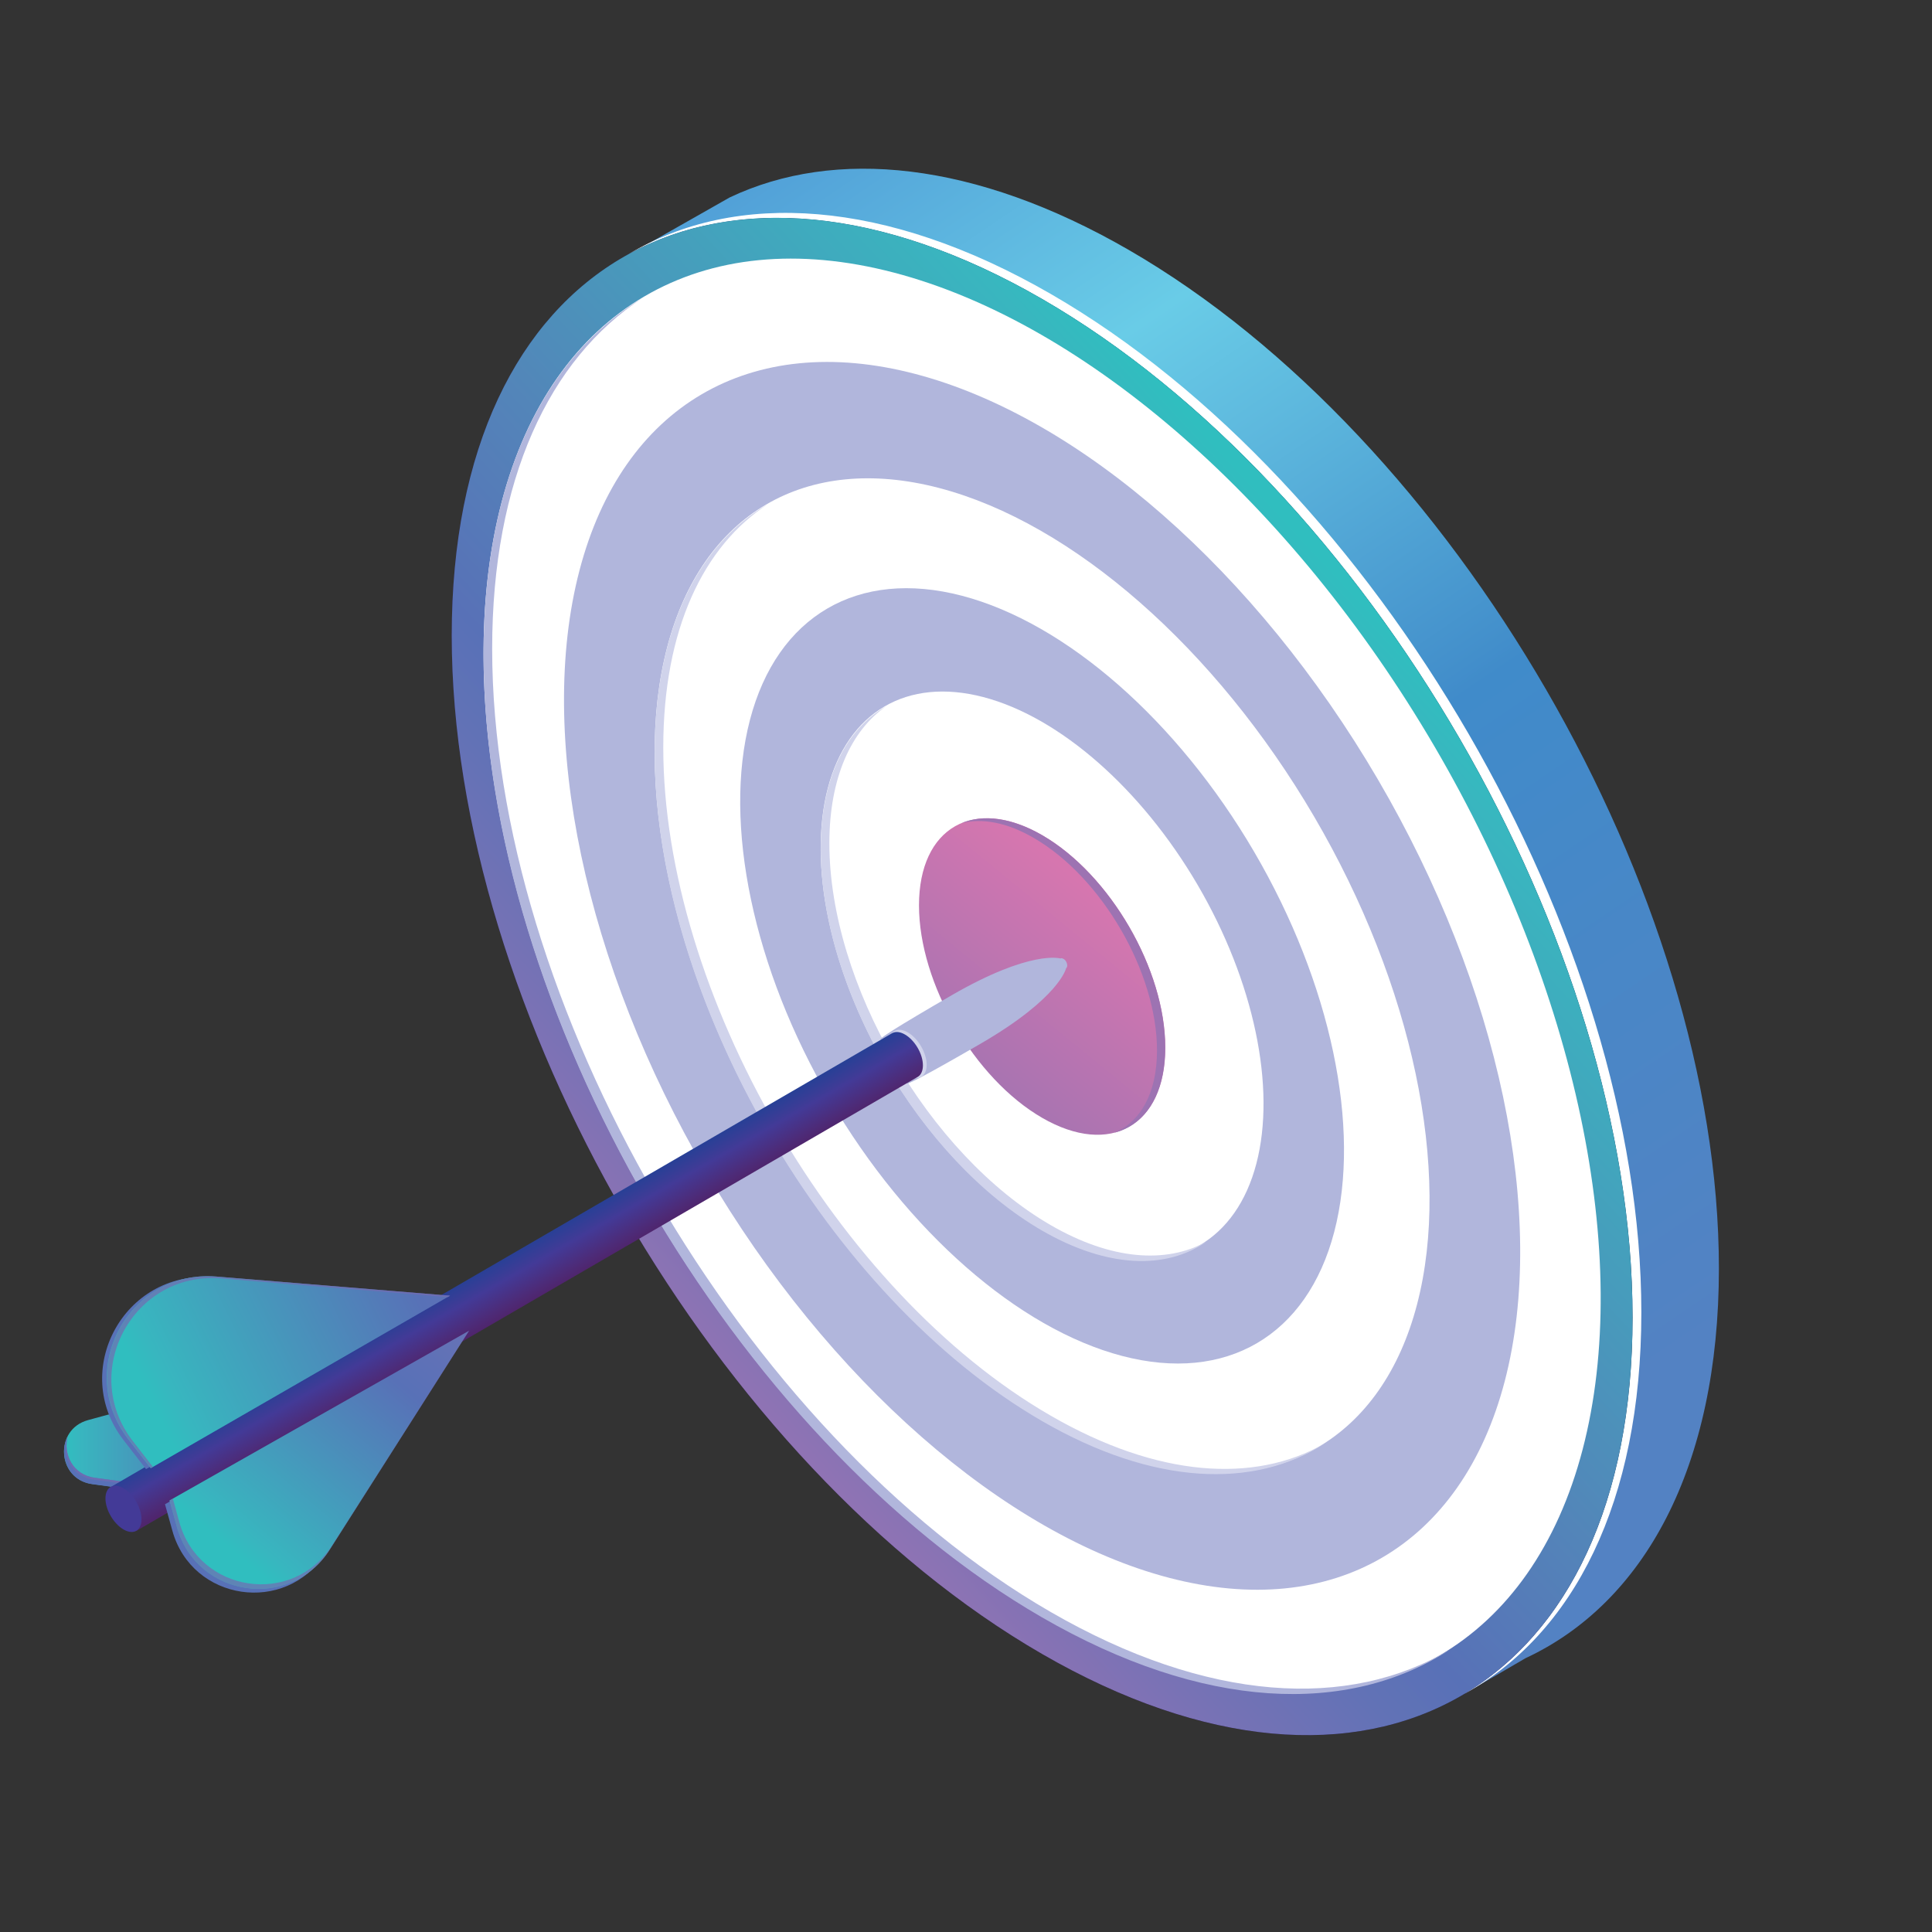 <?xml version="1.0" encoding="utf-8"?>
<!-- Generator: Adobe Illustrator 25.4.0, SVG Export Plug-In . SVG Version: 6.00 Build 0)  -->
<svg version="1.1" id="Layer_1" xmlns="http://www.w3.org/2000/svg" xmlns:xlink="http://www.w3.org/1999/xlink" x="0px" y="0px"
	 viewBox="0 0 123.3 123.3" style="enable-background:new 0 0 123.3 123.3;" xml:space="preserve">
<rect x="0" y="0" width="123.3" height="123.3" fill="#333333" stroke="none"/>
<style type="text/css">
	.st0{fill:url(#SVGID_1_);}
	.st1{fill:url(#SVGID_00000085231088687628293390000016891046882927378617_);}
	.st2{fill:#FFFFFF;}
	.st3{fill:url(#SVGID_00000060012729067501601910000006717219891567056021_);}
	.st4{fill:#B1B6DC;}
	.st5{fill:#D0D3EB;}
	.st6{fill:url(#SVGID_00000013913816436086943360000010113738242737147036_);}
	.st7{opacity:0.5;fill:url(#SVGID_00000095338487541307894390000007430218094824273814_);}
	.st8{fill:#9D73B2;}
	.st9{fill:url(#SVGID_00000099630894384849615190000017044973271748946075_);}
	.st10{fill:#5871B7;}
	.st11{opacity:0.7;fill:#746CB1;}
	.st12{fill:url(#SVGID_00000127738368950589317900000007838890882562126749_);}
	.st13{fill:#433A97;}
	.st14{fill:url(#SVGID_00000146473881316281170210000005183334342713860540_);}
	.st15{fill:url(#SVGID_00000044874365061954008760000008507201076836053405_);}
</style>
<g>
	<g>
		<linearGradient id="SVGID_1_" gradientUnits="userSpaceOnUse" x1="110.092" y1="96.275" x2="51.425" y2="9.609">
			<stop  offset="0.091" style="stop-color:#5382C3"/>
			<stop  offset="0.5" style="stop-color:#408BCA"/>
			<stop  offset="0.516" style="stop-color:#438FCB"/>
			<stop  offset="0.707" style="stop-color:#5EB9DE"/>
			<stop  offset="0.798" style="stop-color:#69CCE7"/>
			<stop  offset="1" style="stop-color:#52A1D8"/>
		</linearGradient>
		<path class="st0" d="M72.02,15.94c-9.81-5.66-18.74-6.52-25.45-3.34l-5.39,3.06l0,0.03c6.69-3.11,15.58-2.23,25.32,3.4
			c20.81,12.02,37.68,41.12,37.68,65c0,11.59-3.98,19.82-10.45,23.85l3.62-2.11c7.58-3.53,12.35-12.19,12.35-24.88
			C109.7,57.06,92.83,27.96,72.02,15.94z"/>
		
			<linearGradient id="SVGID_00000147206027432913826030000008761349002443159473_" gradientUnits="userSpaceOnUse" x1="80.061" y1="1715.572" x2="167.087" y2="1715.572" gradientTransform="matrix(0.866 0.5 0 1.155 -40.509 -1980.435)">
			<stop  offset="0" style="stop-color:#312462"/>
			<stop  offset="0.082" style="stop-color:#2F205C"/>
			<stop  offset="0.356" style="stop-color:#261248"/>
			<stop  offset="0.495" style="stop-color:#220B41"/>
			<stop  offset="0.871" style="stop-color:#1A1029"/>
			<stop  offset="1" style="stop-color:#150F1F"/>
		</linearGradient>
		<path style="fill:url(#SVGID_00000147206027432913826030000008761349002443159473_);" d="M66.51,19.08
			c-20.81-12.02-37.68-2.4-37.68,21.48c0,23.88,16.87,52.98,37.68,65s37.68,2.4,37.68-21.48C104.19,60.2,87.32,31.1,66.51,19.08z"/>
		<g>
			<path class="st2" d="M67.06,18.76c-10.55-6.09-20.09-6.62-26.93-2.55c6.8-3.72,16.11-3.06,26.38,2.87
				c20.81,12.02,37.68,41.11,37.68,65c0,11.77-4.1,20.07-10.75,24.03c6.98-3.82,11.31-12.25,11.31-24.35
				C104.75,59.88,87.88,30.78,67.06,18.76z"/>
		</g>
		
			<linearGradient id="SVGID_00000118375105713079141490000016499351056272845241_" gradientUnits="userSpaceOnUse" x1="89.409" y1="40.968" x2="40.075" y2="86.968">
			<stop  offset="0" style="stop-color:#30BEBF"/>
			<stop  offset="0.053" style="stop-color:#39B6BF"/>
			<stop  offset="0.452" style="stop-color:#5385B9"/>
			<stop  offset="0.631" style="stop-color:#5871B7"/>
			<stop  offset="0.706" style="stop-color:#6272B6"/>
			<stop  offset="0.828" style="stop-color:#7872B5"/>
			<stop  offset="0.98" style="stop-color:#9873B3"/>
			<stop  offset="1" style="stop-color:#9D73B2"/>
		</linearGradient>
		<path style="fill:url(#SVGID_00000118375105713079141490000016499351056272845241_);" d="M104.19,84.08
			c0,23.88-16.87,33.5-37.68,21.48c-20.81-12.02-37.68-41.12-37.68-65c0-23.88,16.87-33.5,37.68-21.48
			C87.32,31.1,104.19,60.2,104.19,84.08z"/>
		
			<ellipse transform="matrix(0.863 -0.505 0.505 0.863 -22.362 42.084)" class="st2" cx="66.51" cy="62.32" rx="29.01" ry="50.25"/>
		
			<ellipse transform="matrix(0.863 -0.505 0.505 0.863 -22.363 42.084)" class="st4" cx="66.51" cy="62.32" rx="24.83" ry="43.01"/>
		
			<ellipse transform="matrix(0.863 -0.505 0.505 0.863 -22.363 42.085)" class="st2" cx="66.51" cy="62.32" rx="20.12" ry="34.86"/>
		
			<ellipse transform="matrix(0.863 -0.505 0.505 0.863 -22.363 42.085)" class="st4" cx="66.51" cy="62.32" rx="15.68" ry="27.16"/>
		
			<ellipse transform="matrix(0.863 -0.505 0.505 0.863 -22.363 42.085)" class="st2" cx="66.51" cy="62.32" rx="11.5" ry="19.92"/>
		<path class="st4" d="M67.06,102.88C47.37,91.51,31.41,63.99,31.41,41.4c0-10.78,3.64-18.49,9.58-22.37
			c-6.27,3.75-10.13,11.6-10.13,22.71c0,22.59,15.96,50.11,35.64,61.48c10.29,5.94,19.55,6.29,26.06,2.04
			C86.09,109.14,77.06,108.65,67.06,102.88z"/>
		<path class="st5" d="M67.06,90.35C53.4,82.47,42.33,63.37,42.33,47.7c0-7.51,2.55-12.86,6.7-15.54
			c-4.48,2.55-7.25,8.05-7.25,15.88c0,15.67,11.07,34.76,24.72,42.65c7.11,4.11,13.52,4.35,18.03,1.44
			C80.06,94.69,73.88,94.29,67.06,90.35z"/>
		<path class="st5" d="M67.06,78.19c-7.8-4.51-14.13-15.42-14.13-24.37c0-4.17,1.38-7.19,3.63-8.75c-2.58,1.45-4.18,4.6-4.18,9.1
			c0,8.95,6.33,19.86,14.13,24.37c4.17,2.4,7.91,2.5,10.49,0.7C74.45,80.66,70.93,80.43,67.06,78.19z"/>
		
			<linearGradient id="SVGID_00000129893132369095178400000012793703753069084813_" gradientUnits="userSpaceOnUse" x1="49.986" y1="82.592" x2="70.431" y2="57.507">
			<stop  offset="5.050510e-03" style="stop-color:#746CB1"/>
			<stop  offset="0.032" style="stop-color:#776DB2"/>
			<stop  offset="0.207" style="stop-color:#8C70B2"/>
			<stop  offset="0.366" style="stop-color:#9872B2"/>
			<stop  offset="0.49" style="stop-color:#9D73B2"/>
			<stop  offset="1" style="stop-color:#D676AF"/>
		</linearGradient>
		<path style="fill:url(#SVGID_00000129893132369095178400000012793703753069084813_);" d="M74.37,66.86c0,4.98-3.52,6.99-7.86,4.48
			c-4.34-2.51-7.86-8.58-7.86-13.56c0-4.98,3.52-6.99,7.86-4.48C70.85,55.81,74.37,61.88,74.37,66.86z"/>
		
			<linearGradient id="SVGID_00000029032887257911174280000004539628474467343261_" gradientUnits="userSpaceOnUse" x1="66.108" y1="62.145" x2="67.346" y2="62.145">
			<stop  offset="0" style="stop-color:#312462"/>
			<stop  offset="0.082" style="stop-color:#2F205C"/>
			<stop  offset="0.356" style="stop-color:#261248"/>
			<stop  offset="0.495" style="stop-color:#220B41"/>
			<stop  offset="0.871" style="stop-color:#1A1029"/>
			<stop  offset="1" style="stop-color:#150F1F"/>
		</linearGradient>
		<path style="opacity:0.5;fill:url(#SVGID_00000029032887257911174280000004539628474467343261_);" d="M67.35,62.5
			c0,0.39-0.28,0.55-0.62,0.35c-0.34-0.2-0.62-0.68-0.62-1.07c0-0.39,0.28-0.55,0.62-0.35C67.07,61.63,67.35,62.11,67.35,62.5z"/>
		<path class="st8" d="M66.51,53.3c-1.96-1.13-3.76-1.34-5.14-0.77c1.3-0.33,2.89-0.05,4.61,0.95c4.34,2.51,7.86,8.58,7.86,13.56
			c0,2.73-1.06,4.56-2.73,5.25c1.97-0.5,3.25-2.42,3.25-5.43C74.37,61.88,70.85,55.81,66.51,53.3z"/>
	</g>
	<g>
		
			<linearGradient id="SVGID_00000039811945273585553440000015871380969595244418_" gradientUnits="userSpaceOnUse" x1="4.077" y1="89.796" x2="28.711" y2="89.796">
			<stop  offset="5.050510e-03" style="stop-color:#30BEBF"/>
			<stop  offset="0.04" style="stop-color:#38B6BF"/>
			<stop  offset="0.399" style="stop-color:#5871B7"/>
			<stop  offset="0.554" style="stop-color:#6872B6"/>
			<stop  offset="0.853" style="stop-color:#8B73B4"/>
			<stop  offset="1" style="stop-color:#9D73B2"/>
		</linearGradient>
		<path style="fill:url(#SVGID_00000039811945273585553440000015871380969595244418_);" d="M10.01,95.27l-4.12-0.56
			c-2.25-0.3-2.46-3.48-0.27-4.08l23.1-6.31L10.01,95.27z"/>
		<path class="st10" d="M10.17,94.87l-4.12-0.56c-1.43-0.19-2.03-1.54-1.73-2.65c-0.6,1.16-0.04,2.84,1.57,3.06l4.12,0.56
			l18.71-10.95l-0.99,0.27L10.17,94.87z"/>
		<path class="st11" d="M5.98,94.43l4.12,0.56l17.88-10.47l-0.26,0.07L10.17,94.87l-4.12-0.56c-1.43-0.19-2.03-1.54-1.73-2.65
			c-0.02,0.05-0.04,0.1-0.06,0.14C3.96,92.91,4.57,94.24,5.98,94.43z"/>
		<g>
			<path class="st4" d="M68.11,61.62c0,0.08-0.03,0.14-0.07,0.17c0,0-0.41,1.89-5.46,4.82c-7.22,4.18-4,1.96-4,1.96
				c-0.19,0.11-0.07-0.13-0.36-0.3c-0.58-0.34-1.06-1.15-1.06-1.82c0-0.33-0.31-0.33-0.12-0.44c0,0-3.53,1.69,3.69-2.49
				c5.07-2.93,6.94-2.35,6.94-2.35c0.05-0.03,0.11-0.02,0.19,0.02C68,61.25,68.11,61.45,68.11,61.62z"/>
			<path class="st5" d="M59.14,67.96c0,0.76-0.54,1.07-1.2,0.68c-0.66-0.38-1.2-1.31-1.2-2.07s0.54-1.07,1.2-0.68
				C58.6,66.27,59.14,67.2,59.14,67.96z"/>
		</g>
		<g>
			
				<linearGradient id="SVGID_00000147914517085016316520000014061158170809983406_" gradientUnits="userSpaceOnUse" x1="32.192" y1="80.195" x2="33.852" y2="83.078">
				<stop  offset="5.050510e-03" style="stop-color:#274096"/>
				<stop  offset="0.303" style="stop-color:#3C3C96"/>
				<stop  offset="0.399" style="stop-color:#433A97"/>
				<stop  offset="0.83" style="stop-color:#4D2B78"/>
				<stop  offset="1" style="stop-color:#4F256D"/>
			</linearGradient>
			<path style="fill:url(#SVGID_00000147914517085016316520000014061158170809983406_);" d="M58.9,67.99c0,0.35-0.12,0.61-0.32,0.73
				L8.74,97.68c-0.21,0.12-0.07-0.15-0.39-0.33C7.71,96.99,7.2,96.1,7.2,95.38c0-0.36-0.33-0.36-0.13-0.48l49.88-28.97
				c0.21-0.11,0.49-0.09,0.8,0.09C58.38,66.38,58.9,67.26,58.9,67.99z"/>
			<path class="st13" d="M9.03,96.96c0,0.73-0.51,1.02-1.15,0.65c-0.63-0.37-1.15-1.25-1.15-1.98c0-0.73,0.51-1.02,1.15-0.65
				C8.52,95.35,9.03,96.24,9.03,96.96z"/>
		</g>
		<path class="st10" d="M9.32,93.76l19.1-11.01l-14.91-1.22c-5.58-0.46-9.06,5.94-5.63,10.37L9.32,93.76z"/>
		
			<linearGradient id="SVGID_00000013185280955582686670000013266342152224407170_" gradientUnits="userSpaceOnUse" x1="8.912" y1="88.445" x2="50.566" y2="67.956">
			<stop  offset="5.050510e-03" style="stop-color:#30BEBF"/>
			<stop  offset="0.04" style="stop-color:#38B6BF"/>
			<stop  offset="0.399" style="stop-color:#5871B7"/>
			<stop  offset="0.554" style="stop-color:#6872B6"/>
			<stop  offset="0.853" style="stop-color:#8B73B4"/>
			<stop  offset="1" style="stop-color:#9D73B2"/>
		</linearGradient>
		<path style="fill:url(#SVGID_00000013185280955582686670000013266342152224407170_);" d="M9.62,93.7l19.1-11.01l-14.91-1.22
			c-5.59-0.46-9.06,5.94-5.63,10.37L9.62,93.7z"/>
		<path class="st11" d="M8.47,91.96c-3.43-4.43,0.04-10.83,5.63-10.37l14.48,1.19l0.15-0.09l-14.91-1.22
			c-5.59-0.46-9.06,5.94-5.63,10.37l1.44,1.86l0.13-0.08L8.47,91.96z"/>
		<path class="st10" d="M10.53,96L11,97.69c1.25,4.5,7.24,5.39,9.75,1.45l8.89-13.97L10.53,96z"/>
		
			<linearGradient id="SVGID_00000034089892032622617910000018316174003022515087_" gradientUnits="userSpaceOnUse" x1="14.57" y1="98.977" x2="39.112" y2="69.932">
			<stop  offset="5.050510e-03" style="stop-color:#30BEBF"/>
			<stop  offset="0.04" style="stop-color:#38B6BF"/>
			<stop  offset="0.399" style="stop-color:#5871B7"/>
			<stop  offset="0.554" style="stop-color:#6872B6"/>
			<stop  offset="0.853" style="stop-color:#8B73B4"/>
			<stop  offset="1" style="stop-color:#9D73B2"/>
		</linearGradient>
		<path style="fill:url(#SVGID_00000034089892032622617910000018316174003022515087_);" d="M10.82,95.76l0.47,1.69
			c1.25,4.5,7.24,5.39,9.75,1.45l8.89-13.97L10.82,95.76z"/>
		<path class="st11" d="M21.2,98.61c-2.51,3.94-8.49,3.05-9.75-1.45l-0.42-1.52l-0.21,0.12l0.47,1.69c1.25,4.5,7.24,5.39,9.75,1.45
			l8.89-13.97l-0.03,0.02L21.2,98.61z"/>
	</g>
</g>
</svg>
